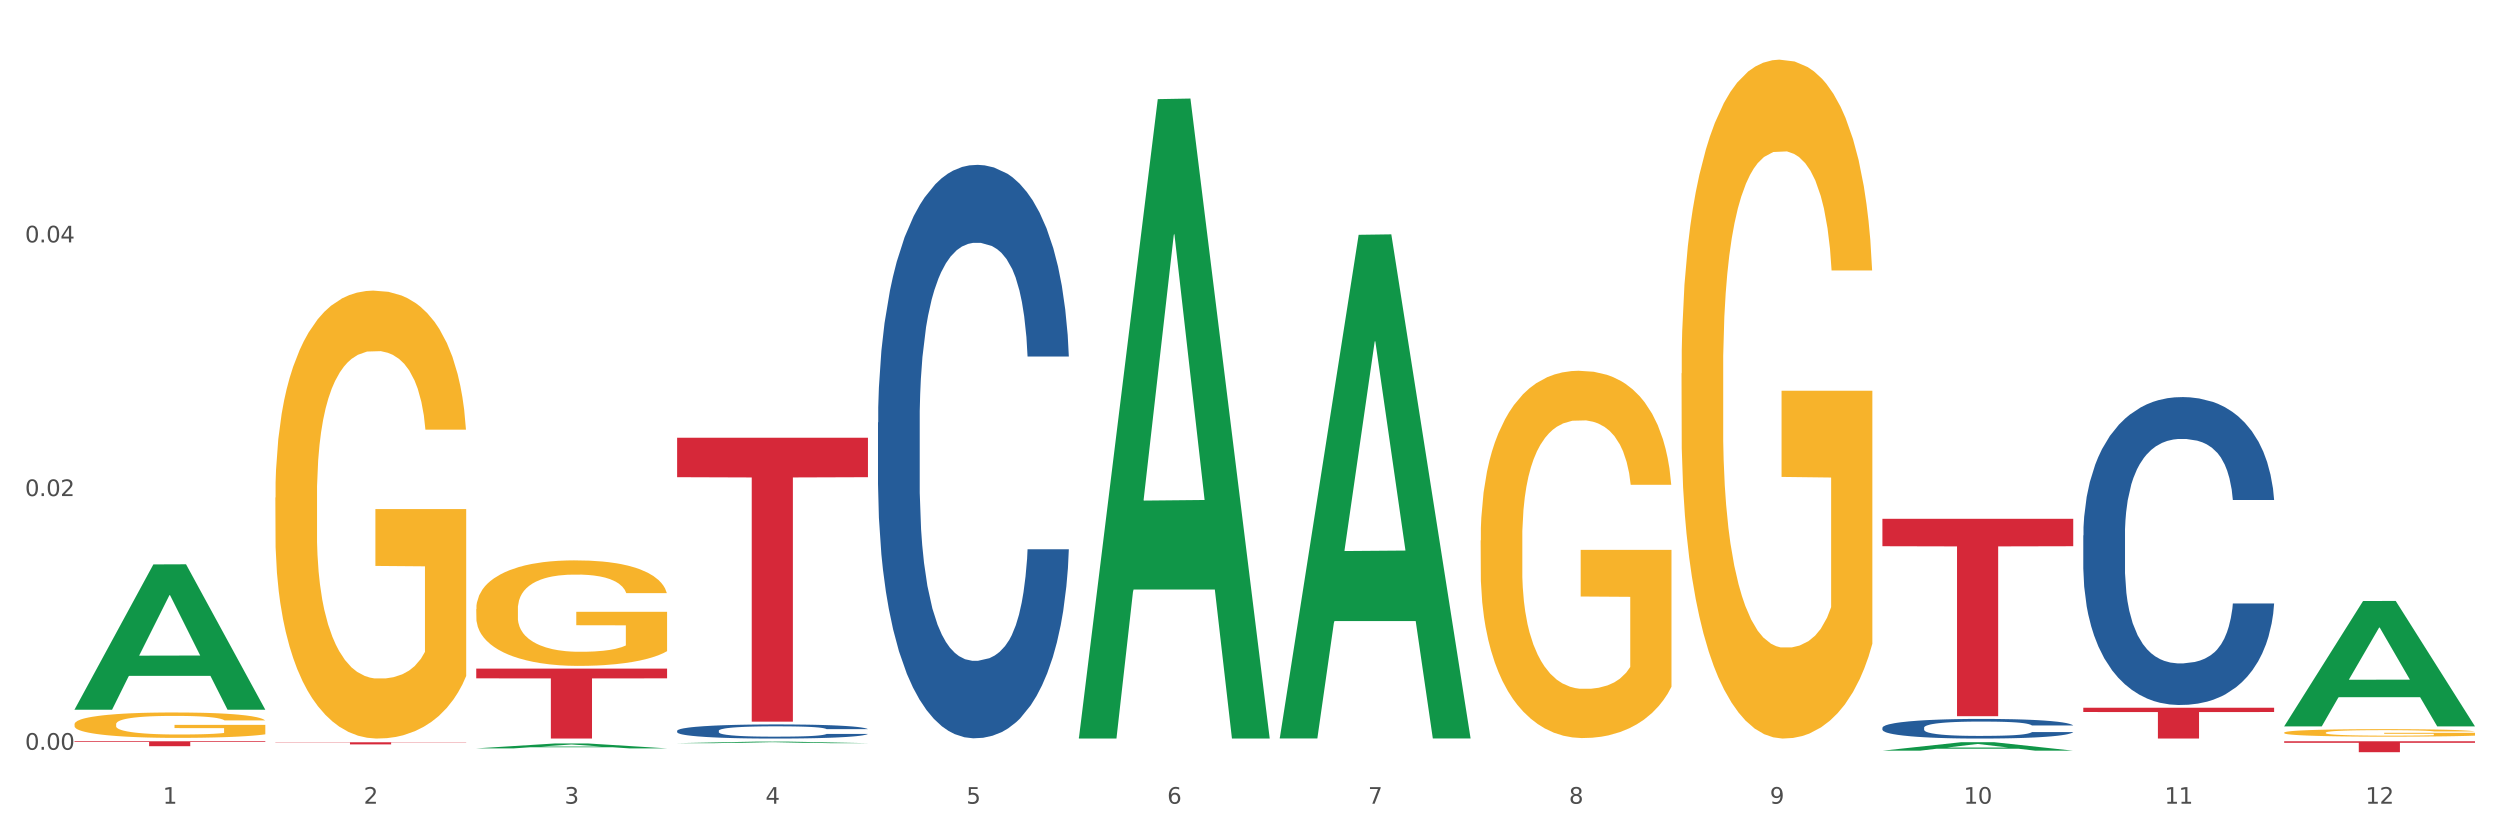 <?xml version="1.0" encoding="utf-8" standalone="no"?>
<!DOCTYPE svg PUBLIC "-//W3C//DTD SVG 1.1//EN"
  "http://www.w3.org/Graphics/SVG/1.1/DTD/svg11.dtd">
<svg xmlns:xlink="http://www.w3.org/1999/xlink" width="1080pt" height="360pt" viewBox="0 0 1080 360" xmlns="http://www.w3.org/2000/svg" version="1.1">
 <rect x="0" y="0" width="1080" height="360" fill="#333333" stroke="none"/>
 <defs>
  <style type="text/css">*{stroke-linejoin: round; stroke-linecap: butt}</style>
 </defs>
 <g id="figure_1">
  <g id="patch_1">
   <path d="M 0 360 
L 1080 360 
L 1080 0 
L 0 0 
z
" style="fill: #ffffff; stroke: #ffffff; stroke-linejoin: miter"/>
  </g>
  <g id="axes_1">
   <g id="matplotlib.axis_1">
    <g id="xtick_1">
     <g id="text_1">
      <!-- 1 -->
      <g style="fill: #4d4d4d" transform="translate(70.342 347.204) scale(0.096 -0.096)">
       <defs>
        <path id="DejaVuSans-31" d="M 794 531 
L 1825 531 
L 1825 4091 
L 703 3866 
L 703 4441 
L 1819 4666 
L 2450 4666 
L 2450 531 
L 3481 531 
L 3481 0 
L 794 0 
L 794 531 
z
" transform="scale(0.016)"/>
       </defs>
       <use xlink:href="#DejaVuSans-31"/>
      </g>
     </g>
    </g>
    <g id="xtick_2">
     <g id="text_2">
      <!-- 2 -->
      <g style="fill: #4d4d4d" transform="translate(157.122 347.204) scale(0.096 -0.096)">
       <defs>
        <path id="DejaVuSans-32" d="M 1228 531 
L 3431 531 
L 3431 0 
L 469 0 
L 469 531 
Q 828 903 1448 1529 
Q 2069 2156 2228 2338 
Q 2531 2678 2651 2914 
Q 2772 3150 2772 3378 
Q 2772 3750 2511 3984 
Q 2250 4219 1831 4219 
Q 1534 4219 1204 4116 
Q 875 4013 500 3803 
L 500 4441 
Q 881 4594 1212 4672 
Q 1544 4750 1819 4750 
Q 2544 4750 2975 4387 
Q 3406 4025 3406 3419 
Q 3406 3131 3298 2873 
Q 3191 2616 2906 2266 
Q 2828 2175 2409 1742 
Q 1991 1309 1228 531 
z
" transform="scale(0.016)"/>
       </defs>
       <use xlink:href="#DejaVuSans-32"/>
      </g>
     </g>
    </g>
    <g id="xtick_3">
     <g id="text_3">
      <!-- 3 -->
      <g style="fill: #4d4d4d" transform="translate(243.902 347.204) scale(0.096 -0.096)">
       <defs>
        <path id="DejaVuSans-33" d="M 2597 2516 
Q 3050 2419 3304 2112 
Q 3559 1806 3559 1356 
Q 3559 666 3084 287 
Q 2609 -91 1734 -91 
Q 1441 -91 1130 -33 
Q 819 25 488 141 
L 488 750 
Q 750 597 1062 519 
Q 1375 441 1716 441 
Q 2309 441 2620 675 
Q 2931 909 2931 1356 
Q 2931 1769 2642 2001 
Q 2353 2234 1838 2234 
L 1294 2234 
L 1294 2753 
L 1863 2753 
Q 2328 2753 2575 2939 
Q 2822 3125 2822 3475 
Q 2822 3834 2567 4026 
Q 2313 4219 1838 4219 
Q 1578 4219 1281 4162 
Q 984 4106 628 3988 
L 628 4550 
Q 988 4650 1302 4700 
Q 1616 4750 1894 4750 
Q 2613 4750 3031 4423 
Q 3450 4097 3450 3541 
Q 3450 3153 3228 2886 
Q 3006 2619 2597 2516 
z
" transform="scale(0.016)"/>
       </defs>
       <use xlink:href="#DejaVuSans-33"/>
      </g>
     </g>
    </g>
    <g id="xtick_4">
     <g id="text_4">
      <!-- 4 -->
      <g style="fill: #4d4d4d" transform="translate(330.683 347.204) scale(0.096 -0.096)">
       <defs>
        <path id="DejaVuSans-34" d="M 2419 4116 
L 825 1625 
L 2419 1625 
L 2419 4116 
z
M 2253 4666 
L 3047 4666 
L 3047 1625 
L 3713 1625 
L 3713 1100 
L 3047 1100 
L 3047 0 
L 2419 0 
L 2419 1100 
L 313 1100 
L 313 1709 
L 2253 4666 
z
" transform="scale(0.016)"/>
       </defs>
       <use xlink:href="#DejaVuSans-34"/>
      </g>
     </g>
    </g>
    <g id="xtick_5">
     <g id="text_5">
      <!-- 5 -->
      <g style="fill: #4d4d4d" transform="translate(417.463 347.204) scale(0.096 -0.096)">
       <defs>
        <path id="DejaVuSans-35" d="M 691 4666 
L 3169 4666 
L 3169 4134 
L 1269 4134 
L 1269 2991 
Q 1406 3038 1543 3061 
Q 1681 3084 1819 3084 
Q 2600 3084 3056 2656 
Q 3513 2228 3513 1497 
Q 3513 744 3044 326 
Q 2575 -91 1722 -91 
Q 1428 -91 1123 -41 
Q 819 9 494 109 
L 494 744 
Q 775 591 1075 516 
Q 1375 441 1709 441 
Q 2250 441 2565 725 
Q 2881 1009 2881 1497 
Q 2881 1984 2565 2268 
Q 2250 2553 1709 2553 
Q 1456 2553 1204 2497 
Q 953 2441 691 2322 
L 691 4666 
z
" transform="scale(0.016)"/>
       </defs>
       <use xlink:href="#DejaVuSans-35"/>
      </g>
     </g>
    </g>
    <g id="xtick_6">
     <g id="text_6">
      <!-- 6 -->
      <g style="fill: #4d4d4d" transform="translate(504.243 347.204) scale(0.096 -0.096)">
       <defs>
        <path id="DejaVuSans-36" d="M 2113 2584 
Q 1688 2584 1439 2293 
Q 1191 2003 1191 1497 
Q 1191 994 1439 701 
Q 1688 409 2113 409 
Q 2538 409 2786 701 
Q 3034 994 3034 1497 
Q 3034 2003 2786 2293 
Q 2538 2584 2113 2584 
z
M 3366 4563 
L 3366 3988 
Q 3128 4100 2886 4159 
Q 2644 4219 2406 4219 
Q 1781 4219 1451 3797 
Q 1122 3375 1075 2522 
Q 1259 2794 1537 2939 
Q 1816 3084 2150 3084 
Q 2853 3084 3261 2657 
Q 3669 2231 3669 1497 
Q 3669 778 3244 343 
Q 2819 -91 2113 -91 
Q 1303 -91 875 529 
Q 447 1150 447 2328 
Q 447 3434 972 4092 
Q 1497 4750 2381 4750 
Q 2619 4750 2861 4703 
Q 3103 4656 3366 4563 
z
" transform="scale(0.016)"/>
       </defs>
       <use xlink:href="#DejaVuSans-36"/>
      </g>
     </g>
    </g>
    <g id="xtick_7">
     <g id="text_7">
      <!-- 7 -->
      <g style="fill: #4d4d4d" transform="translate(591.024 347.204) scale(0.096 -0.096)">
       <defs>
        <path id="DejaVuSans-37" d="M 525 4666 
L 3525 4666 
L 3525 4397 
L 1831 0 
L 1172 0 
L 2766 4134 
L 525 4134 
L 525 4666 
z
" transform="scale(0.016)"/>
       </defs>
       <use xlink:href="#DejaVuSans-37"/>
      </g>
     </g>
    </g>
    <g id="xtick_8">
     <g id="text_8">
      <!-- 8 -->
      <g style="fill: #4d4d4d" transform="translate(677.804 347.204) scale(0.096 -0.096)">
       <defs>
        <path id="DejaVuSans-38" d="M 2034 2216 
Q 1584 2216 1326 1975 
Q 1069 1734 1069 1313 
Q 1069 891 1326 650 
Q 1584 409 2034 409 
Q 2484 409 2743 651 
Q 3003 894 3003 1313 
Q 3003 1734 2745 1975 
Q 2488 2216 2034 2216 
z
M 1403 2484 
Q 997 2584 770 2862 
Q 544 3141 544 3541 
Q 544 4100 942 4425 
Q 1341 4750 2034 4750 
Q 2731 4750 3128 4425 
Q 3525 4100 3525 3541 
Q 3525 3141 3298 2862 
Q 3072 2584 2669 2484 
Q 3125 2378 3379 2068 
Q 3634 1759 3634 1313 
Q 3634 634 3220 271 
Q 2806 -91 2034 -91 
Q 1263 -91 848 271 
Q 434 634 434 1313 
Q 434 1759 690 2068 
Q 947 2378 1403 2484 
z
M 1172 3481 
Q 1172 3119 1398 2916 
Q 1625 2713 2034 2713 
Q 2441 2713 2670 2916 
Q 2900 3119 2900 3481 
Q 2900 3844 2670 4047 
Q 2441 4250 2034 4250 
Q 1625 4250 1398 4047 
Q 1172 3844 1172 3481 
z
" transform="scale(0.016)"/>
       </defs>
       <use xlink:href="#DejaVuSans-38"/>
      </g>
     </g>
    </g>
    <g id="xtick_9">
     <g id="text_9">
      <!-- 9 -->
      <g style="fill: #4d4d4d" transform="translate(764.584 347.204) scale(0.096 -0.096)">
       <defs>
        <path id="DejaVuSans-39" d="M 703 97 
L 703 672 
Q 941 559 1184 500 
Q 1428 441 1663 441 
Q 2288 441 2617 861 
Q 2947 1281 2994 2138 
Q 2813 1869 2534 1725 
Q 2256 1581 1919 1581 
Q 1219 1581 811 2004 
Q 403 2428 403 3163 
Q 403 3881 828 4315 
Q 1253 4750 1959 4750 
Q 2769 4750 3195 4129 
Q 3622 3509 3622 2328 
Q 3622 1225 3098 567 
Q 2575 -91 1691 -91 
Q 1453 -91 1209 -44 
Q 966 3 703 97 
z
M 1959 2075 
Q 2384 2075 2632 2365 
Q 2881 2656 2881 3163 
Q 2881 3666 2632 3958 
Q 2384 4250 1959 4250 
Q 1534 4250 1286 3958 
Q 1038 3666 1038 3163 
Q 1038 2656 1286 2365 
Q 1534 2075 1959 2075 
z
" transform="scale(0.016)"/>
       </defs>
       <use xlink:href="#DejaVuSans-39"/>
      </g>
     </g>
    </g>
    <g id="xtick_10">
     <g id="text_10">
      <!-- 10 -->
      <g style="fill: #4d4d4d" transform="translate(848.311 347.204) scale(0.096 -0.096)">
       <defs>
        <path id="DejaVuSans-30" d="M 2034 4250 
Q 1547 4250 1301 3770 
Q 1056 3291 1056 2328 
Q 1056 1369 1301 889 
Q 1547 409 2034 409 
Q 2525 409 2770 889 
Q 3016 1369 3016 2328 
Q 3016 3291 2770 3770 
Q 2525 4250 2034 4250 
z
M 2034 4750 
Q 2819 4750 3233 4129 
Q 3647 3509 3647 2328 
Q 3647 1150 3233 529 
Q 2819 -91 2034 -91 
Q 1250 -91 836 529 
Q 422 1150 422 2328 
Q 422 3509 836 4129 
Q 1250 4750 2034 4750 
z
" transform="scale(0.016)"/>
       </defs>
       <use xlink:href="#DejaVuSans-31"/>
       <use xlink:href="#DejaVuSans-30" transform="translate(63.623 0)"/>
      </g>
     </g>
    </g>
    <g id="xtick_11">
     <g id="text_11">
      <!-- 11 -->
      <g style="fill: #4d4d4d" transform="translate(935.091 347.204) scale(0.096 -0.096)">
       <use xlink:href="#DejaVuSans-31"/>
       <use xlink:href="#DejaVuSans-31" transform="translate(63.623 0)"/>
      </g>
     </g>
    </g>
    <g id="xtick_12">
     <g id="text_12">
      <!-- 12 -->
      <g style="fill: #4d4d4d" transform="translate(1021.871 347.204) scale(0.096 -0.096)">
       <use xlink:href="#DejaVuSans-31"/>
       <use xlink:href="#DejaVuSans-32" transform="translate(63.623 0)"/>
      </g>
     </g>
    </g>
    <g id="xtick_13"/>
    <g id="xtick_14"/>
    <g id="xtick_15"/>
    <g id="xtick_16"/>
    <g id="xtick_17"/>
    <g id="xtick_18"/>
    <g id="xtick_19"/>
    <g id="xtick_20"/>
    <g id="xtick_21"/>
    <g id="xtick_22"/>
    <g id="xtick_23"/>
   </g>
   <g id="matplotlib.axis_2">
    <g id="ytick_1">
     <g id="text_13">
      <!-- 0.00 -->
      <g style="fill: #4d4d4d" transform="translate(10.8 323.885) scale(0.096 -0.096)">
       <defs>
        <path id="DejaVuSans-2e" d="M 684 794 
L 1344 794 
L 1344 0 
L 684 0 
L 684 794 
z
" transform="scale(0.016)"/>
       </defs>
       <use xlink:href="#DejaVuSans-30"/>
       <use xlink:href="#DejaVuSans-2e" transform="translate(63.623 0)"/>
       <use xlink:href="#DejaVuSans-30" transform="translate(95.41 0)"/>
       <use xlink:href="#DejaVuSans-30" transform="translate(159.033 0)"/>
      </g>
     </g>
    </g>
    <g id="ytick_2">
     <g id="text_14">
      <!-- 0.02 -->
      <g style="fill: #4d4d4d" transform="translate(10.8 214.303) scale(0.096 -0.096)">
       <use xlink:href="#DejaVuSans-30"/>
       <use xlink:href="#DejaVuSans-2e" transform="translate(63.623 0)"/>
       <use xlink:href="#DejaVuSans-30" transform="translate(95.41 0)"/>
       <use xlink:href="#DejaVuSans-32" transform="translate(159.033 0)"/>
      </g>
     </g>
    </g>
    <g id="ytick_3">
     <g id="text_15">
      <!-- 0.04 -->
      <g style="fill: #4d4d4d" transform="translate(10.8 104.722) scale(0.096 -0.096)">
       <use xlink:href="#DejaVuSans-30"/>
       <use xlink:href="#DejaVuSans-2e" transform="translate(63.623 0)"/>
       <use xlink:href="#DejaVuSans-30" transform="translate(95.41 0)"/>
       <use xlink:href="#DejaVuSans-34" transform="translate(159.033 0)"/>
      </g>
     </g>
    </g>
    <g id="ytick_4"/>
    <g id="ytick_5"/>
    <g id="ytick_6"/>
   </g>
   <g id="PolyCollection_1">
    <path d="M 32.175 306.492 
L 32.26 306.433 
L 66.256 243.826 
L 80.365 243.767 
L 114.616 306.61 
L 98.298 306.61 
L 90.904 291.976 
L 55.803 291.976 
L 55.548 292.212 
L 48.408 306.61 
L 32.175 306.61 
L 32.175 306.492 
L 60.222 283.243 
L 86.484 283.184 
L 73.481 257.162 
L 73.311 257.044 
L 73.141 257.221 
L 60.137 283.184 
L 60.222 283.243 
L 32.175 306.492 
z
" clip-path="url(#p839eafc635)" style="fill: #109648"/>
    <path d="M 899.978 305.746 
L 982.42 305.746 
L 982.42 307.596 
L 949.99 307.609 
L 949.99 319.06 
L 932.213 319.06 
L 932.213 307.609 
L 899.978 307.596 
L 899.978 305.758 
L 899.978 305.746 
z
" clip-path="url(#p839eafc635)" style="fill: #d62839"/>
    <path d="M 813.198 224.114 
L 895.639 224.114 
L 895.639 235.964 
L 863.21 236.044 
L 863.21 309.389 
L 845.432 309.389 
L 845.432 236.044 
L 813.198 235.964 
L 813.198 224.194 
L 813.198 224.114 
z
" clip-path="url(#p839eafc635)" style="fill: #d62839"/>
    <path d="M 292.516 189.096 
L 374.957 189.096 
L 374.957 206.144 
L 342.528 206.259 
L 342.528 311.772 
L 324.75 311.772 
L 324.75 206.259 
L 292.516 206.144 
L 292.516 189.211 
L 292.516 189.096 
z
" clip-path="url(#p839eafc635)" style="fill: #d62839"/>
    <path d="M 205.736 288.848 
L 288.177 288.848 
L 288.177 293.046 
L 255.747 293.074 
L 255.747 319.06 
L 237.97 319.06 
L 237.97 293.074 
L 205.736 293.046 
L 205.736 288.876 
L 205.736 288.848 
z
" clip-path="url(#p839eafc635)" style="fill: #d62839"/>
    <path d="M 118.955 320.655 
L 201.397 320.655 
L 201.397 320.784 
L 168.967 320.785 
L 168.967 321.585 
L 151.189 321.585 
L 151.189 320.785 
L 118.955 320.784 
L 118.955 320.656 
L 118.955 320.655 
z
" clip-path="url(#p839eafc635)" style="fill: #d62839"/>
    <path d="M 32.175 320.238 
L 114.616 320.238 
L 114.616 320.534 
L 82.187 320.536 
L 82.187 322.366 
L 64.409 322.366 
L 64.409 320.536 
L 32.175 320.534 
L 32.175 320.24 
L 32.175 320.238 
z
" clip-path="url(#p839eafc635)" style="fill: #d62839"/>
    <path d="M 986.759 320.238 
L 1069.2 320.238 
L 1069.2 320.893 
L 1036.77 320.897 
L 1036.77 324.95 
L 1018.993 324.95 
L 1018.993 320.897 
L 986.759 320.893 
L 986.759 320.242 
L 986.759 320.238 
z
" clip-path="url(#p839eafc635)" style="fill: #d62839"/>
    <path d="M 292.516 315.695 
L 292.613 315.69 
L 292.613 315.534 
L 292.906 315.322 
L 293.978 314.931 
L 295.342 314.635 
L 297.681 314.289 
L 298.948 314.144 
L 300.604 313.983 
L 304.015 313.72 
L 307.913 313.497 
L 310.641 313.374 
L 312.688 313.296 
L 317.268 313.157 
L 319.899 313.095 
L 322.628 313.045 
L 324.966 313.012 
L 328.864 312.973 
L 331.983 312.956 
L 335.588 312.95 
L 338.609 312.956 
L 342.604 312.978 
L 348.451 313.045 
L 350.693 313.084 
L 353.714 313.151 
L 356.832 313.241 
L 359.366 313.33 
L 362.289 313.458 
L 365.31 313.626 
L 368.233 313.838 
L 370.28 314.033 
L 371.936 314.239 
L 373.398 314.49 
L 374.47 314.764 
L 374.957 314.992 
L 357.124 314.992 
L 356.637 314.786 
L 355.663 314.563 
L 354.688 314.412 
L 353.616 314.289 
L 351.96 314.15 
L 350.498 314.061 
L 348.062 313.955 
L 345.82 313.888 
L 343.969 313.849 
L 341.727 313.815 
L 336.952 313.782 
L 333.542 313.782 
L 331.398 313.793 
L 328.767 313.821 
L 326.525 313.86 
L 323.894 313.927 
L 321.848 313.999 
L 319.802 314.094 
L 318.632 314.161 
L 316.878 314.284 
L 315.709 314.384 
L 314.15 314.557 
L 313.273 314.68 
L 311.713 314.998 
L 311.031 315.232 
L 310.739 315.394 
L 310.544 315.573 
L 310.544 316.443 
L 311.129 316.834 
L 311.616 317.001 
L 312.395 317.191 
L 313.857 317.436 
L 316.001 317.676 
L 318.242 317.849 
L 320.094 317.955 
L 321.848 318.033 
L 323.602 318.095 
L 325.746 318.15 
L 327.5 318.184 
L 330.131 318.217 
L 333.249 318.234 
L 335.686 318.234 
L 340.655 318.206 
L 342.897 318.178 
L 345.041 318.139 
L 347.379 318.078 
L 349.231 318.011 
L 350.303 317.961 
L 352.057 317.855 
L 353.421 317.743 
L 354.591 317.615 
L 355.37 317.503 
L 356.247 317.336 
L 356.929 317.146 
L 357.124 317.046 
L 374.957 317.046 
L 374.568 317.247 
L 373.885 317.442 
L 372.521 317.704 
L 371.449 317.855 
L 369.793 318.039 
L 368.038 318.195 
L 365.602 318.368 
L 363.361 318.496 
L 361.022 318.608 
L 358.489 318.708 
L 353.908 318.848 
L 352.252 318.887 
L 348.744 318.954 
L 346.015 318.993 
L 342.02 319.032 
L 337.927 319.054 
L 333.639 319.06 
L 329.839 319.049 
L 325.648 319.015 
L 323.017 318.982 
L 320.094 318.932 
L 316.683 318.853 
L 313.467 318.759 
L 310.447 318.647 
L 307.621 318.519 
L 304.989 318.374 
L 301.579 318.134 
L 299.045 317.899 
L 297.194 317.682 
L 295.927 317.498 
L 294.66 317.263 
L 293.978 317.101 
L 292.906 316.711 
L 292.516 316.348 
L 292.516 315.695 
z
" clip-path="url(#p839eafc635)" style="fill: #255c99"/>
    <path d="M 813.198 314.383 
L 813.295 314.375 
L 813.295 314.158 
L 813.588 313.863 
L 814.66 313.32 
L 816.024 312.909 
L 818.363 312.428 
L 819.63 312.227 
L 821.286 312.002 
L 824.697 311.637 
L 828.595 311.327 
L 831.323 311.156 
L 833.37 311.048 
L 837.95 310.854 
L 840.581 310.769 
L 843.31 310.699 
L 845.648 310.652 
L 849.546 310.598 
L 852.665 310.575 
L 856.27 310.567 
L 859.291 310.575 
L 863.286 310.606 
L 869.133 310.699 
L 871.375 310.753 
L 874.396 310.846 
L 877.514 310.97 
L 880.048 311.094 
L 882.971 311.273 
L 885.992 311.505 
L 888.915 311.8 
L 890.962 312.072 
L 892.618 312.359 
L 894.08 312.708 
L 895.152 313.088 
L 895.639 313.406 
L 877.806 313.406 
L 877.319 313.119 
L 876.345 312.808 
L 875.37 312.599 
L 874.298 312.428 
L 872.642 312.234 
L 871.18 312.11 
L 868.744 311.963 
L 866.502 311.87 
L 864.651 311.816 
L 862.409 311.769 
L 857.634 311.723 
L 854.224 311.723 
L 852.08 311.738 
L 849.449 311.777 
L 847.207 311.831 
L 844.576 311.924 
L 842.53 312.025 
L 840.484 312.157 
L 839.314 312.25 
L 837.56 312.421 
L 836.391 312.56 
L 834.832 312.801 
L 833.955 312.971 
L 832.395 313.413 
L 831.713 313.739 
L 831.421 313.964 
L 831.226 314.212 
L 831.226 315.422 
L 831.811 315.965 
L 832.298 316.198 
L 833.077 316.462 
L 834.539 316.803 
L 836.683 317.136 
L 838.924 317.377 
L 840.776 317.524 
L 842.53 317.633 
L 844.284 317.718 
L 846.428 317.796 
L 848.182 317.842 
L 850.813 317.889 
L 853.931 317.912 
L 856.368 317.912 
L 861.338 317.873 
L 863.579 317.834 
L 865.723 317.78 
L 868.061 317.695 
L 869.913 317.602 
L 870.985 317.532 
L 872.739 317.385 
L 874.103 317.229 
L 875.273 317.051 
L 876.052 316.896 
L 876.929 316.663 
L 877.611 316.4 
L 877.806 316.26 
L 895.639 316.26 
L 895.25 316.539 
L 894.567 316.811 
L 893.203 317.175 
L 892.131 317.385 
L 890.475 317.64 
L 888.72 317.858 
L 886.284 318.098 
L 884.043 318.276 
L 881.704 318.432 
L 879.171 318.571 
L 874.59 318.765 
L 872.934 318.819 
L 869.426 318.912 
L 866.697 318.967 
L 862.702 319.021 
L 858.609 319.052 
L 854.321 319.06 
L 850.521 319.044 
L 846.33 318.998 
L 843.699 318.951 
L 840.776 318.881 
L 837.365 318.773 
L 834.149 318.641 
L 831.129 318.486 
L 828.303 318.308 
L 825.671 318.106 
L 822.261 317.772 
L 819.727 317.447 
L 817.876 317.144 
L 816.609 316.888 
L 815.342 316.562 
L 814.66 316.337 
L 813.588 315.795 
L 813.198 315.29 
L 813.198 314.383 
z
" clip-path="url(#p839eafc635)" style="fill: #255c99"/>
    <path d="M 899.978 231.307 
L 900.076 231.185 
L 900.076 227.784 
L 900.368 223.167 
L 901.44 214.662 
L 902.804 208.223 
L 905.143 200.69 
L 906.41 197.532 
L 908.067 194.008 
L 911.477 188.298 
L 915.375 183.438 
L 918.104 180.765 
L 920.15 179.064 
L 924.73 176.027 
L 927.361 174.691 
L 930.09 173.597 
L 932.429 172.868 
L 936.327 172.018 
L 939.445 171.653 
L 943.051 171.532 
L 946.071 171.653 
L 950.067 172.139 
L 955.914 173.597 
L 958.155 174.448 
L 961.176 175.906 
L 964.294 177.85 
L 966.828 179.793 
L 969.751 182.588 
L 972.772 186.233 
L 975.696 190.849 
L 977.742 195.102 
L 979.399 199.597 
L 980.86 205.064 
L 981.932 211.017 
L 982.42 215.999 
L 964.587 215.999 
L 964.099 211.503 
L 963.125 206.644 
L 962.15 203.363 
L 961.078 200.69 
L 959.422 197.653 
L 957.96 195.709 
L 955.524 193.401 
L 953.283 191.943 
L 951.431 191.092 
L 949.19 190.363 
L 944.415 189.634 
L 941.004 189.634 
L 938.86 189.877 
L 936.229 190.485 
L 933.988 191.335 
L 931.357 192.793 
L 929.31 194.373 
L 927.264 196.438 
L 926.095 197.896 
L 924.34 200.569 
L 923.171 202.756 
L 921.612 206.522 
L 920.735 209.195 
L 919.176 216.12 
L 918.494 221.223 
L 918.201 224.746 
L 918.006 228.634 
L 918.006 247.587 
L 918.591 256.092 
L 919.078 259.737 
L 919.858 263.867 
L 921.32 269.213 
L 923.463 274.437 
L 925.705 278.204 
L 927.556 280.512 
L 929.31 282.213 
L 931.064 283.549 
L 933.208 284.764 
L 934.962 285.493 
L 937.593 286.222 
L 940.712 286.587 
L 943.148 286.587 
L 948.118 285.979 
L 950.359 285.372 
L 952.503 284.521 
L 954.842 283.185 
L 956.693 281.727 
L 957.765 280.634 
L 959.519 278.325 
L 960.884 275.895 
L 962.053 273.101 
L 962.833 270.671 
L 963.71 267.026 
L 964.392 262.895 
L 964.587 260.709 
L 982.42 260.709 
L 982.03 265.082 
L 981.348 269.335 
L 979.983 275.045 
L 978.912 278.325 
L 977.255 282.334 
L 975.501 285.736 
L 973.065 289.503 
L 970.823 292.297 
L 968.485 294.727 
L 965.951 296.914 
L 961.371 299.951 
L 959.714 300.802 
L 956.206 302.259 
L 953.477 303.11 
L 949.482 303.96 
L 945.389 304.446 
L 941.102 304.568 
L 937.301 304.325 
L 933.111 303.596 
L 930.48 302.867 
L 927.556 301.774 
L 924.146 300.073 
L 920.93 298.007 
L 917.909 295.577 
L 915.083 292.783 
L 912.452 289.624 
L 909.041 284.4 
L 906.507 279.297 
L 904.656 274.559 
L 903.389 270.55 
L 902.122 265.447 
L 901.44 261.923 
L 900.368 253.419 
L 899.978 245.522 
L 899.978 231.307 
z
" clip-path="url(#p839eafc635)" style="fill: #255c99"/>
    <path d="M 986.759 316.492 
L 986.856 316.489 
L 986.856 316.383 
L 987.051 316.29 
L 988.024 316.068 
L 989.484 315.884 
L 990.555 315.786 
L 991.625 315.706 
L 992.891 315.625 
L 994.448 315.542 
L 997.271 315.421 
L 999.023 315.358 
L 1001.164 315.293 
L 1005.057 315.198 
L 1007.88 315.145 
L 1010.8 315.1 
L 1015.569 315.047 
L 1018.684 315.023 
L 1021.993 315.005 
L 1025.984 314.993 
L 1029.001 314.99 
L 1035.62 314.999 
L 1041.265 315.026 
L 1043.991 315.047 
L 1047.495 315.082 
L 1049.344 315.106 
L 1052.361 315.153 
L 1055.476 315.216 
L 1057.617 315.269 
L 1060.829 315.37 
L 1063.263 315.471 
L 1065.501 315.596 
L 1066.669 315.682 
L 1067.545 315.762 
L 1068.324 315.854 
L 1069.103 316 
L 1051.583 316 
L 1050.901 315.896 
L 1049.831 315.798 
L 1048.273 315.703 
L 1046.911 315.643 
L 1044.575 315.569 
L 1042.433 315.522 
L 1040.195 315.486 
L 1037.469 315.456 
L 1035.328 315.441 
L 1032.311 315.43 
L 1026.373 315.433 
L 1022.383 315.456 
L 1019.657 315.486 
L 1017.905 315.513 
L 1016.348 315.542 
L 1014.596 315.584 
L 1012.552 315.646 
L 1011.092 315.703 
L 1009.632 315.774 
L 1008.464 315.845 
L 1007.393 315.928 
L 1006.517 316.017 
L 1005.836 316.109 
L 1005.252 316.222 
L 1004.765 316.409 
L 1004.765 316.816 
L 1004.96 316.908 
L 1005.447 317.03 
L 1006.031 317.122 
L 1007.004 317.232 
L 1007.88 317.306 
L 1009.535 317.413 
L 1011.384 317.502 
L 1012.844 317.558 
L 1014.304 317.606 
L 1016.835 317.671 
L 1019.657 317.724 
L 1022.091 317.757 
L 1025.4 317.787 
L 1027.639 317.799 
L 1029.585 317.805 
L 1034.355 317.805 
L 1037.761 317.796 
L 1041.557 317.775 
L 1044.477 317.748 
L 1046.911 317.716 
L 1049.636 317.662 
L 1051.388 317.612 
L 1051.388 316.991 
L 1029.975 316.988 
L 1029.975 316.575 
L 1069.2 316.575 
L 1069.2 317.787 
L 1067.545 317.849 
L 1065.696 317.906 
L 1063.749 317.956 
L 1060.829 318.018 
L 1057.325 318.078 
L 1054.211 318.119 
L 1050.901 318.155 
L 1047.008 318.188 
L 1041.947 318.217 
L 1038.832 318.229 
L 1034.939 318.238 
L 1030.364 318.241 
L 1026.373 318.235 
L 1022.48 318.22 
L 1018.392 318.193 
L 1014.401 318.155 
L 1011.384 318.116 
L 1008.367 318.069 
L 1005.155 318.006 
L 1002.624 317.947 
L 1000.677 317.894 
L 998.536 317.825 
L 996.2 317.736 
L 994.448 317.656 
L 992.891 317.573 
L 991.236 317.466 
L 990.068 317.374 
L 988.9 317.258 
L 988.219 317.172 
L 987.44 317.039 
L 986.856 316.852 
L 986.759 316.492 
z
" clip-path="url(#p839eafc635)" style="fill: #f7b32b"/>
    <path d="M 726.418 161.294 
L 726.515 161.026 
L 726.515 151.383 
L 726.71 143.08 
L 727.683 122.991 
L 729.143 106.384 
L 730.214 97.544 
L 731.284 90.312 
L 732.55 83.08 
L 734.107 75.58 
L 736.93 64.598 
L 738.682 58.973 
L 740.823 53.081 
L 744.716 44.509 
L 747.539 39.688 
L 750.459 35.67 
L 755.228 30.849 
L 758.343 28.706 
L 761.652 27.099 
L 765.643 26.027 
L 768.66 25.759 
L 775.279 26.563 
L 780.924 28.974 
L 783.65 30.849 
L 787.154 34.063 
L 789.003 36.206 
L 792.02 40.491 
L 795.135 46.116 
L 797.276 50.938 
L 800.488 60.045 
L 802.922 69.152 
L 805.16 80.402 
L 806.328 88.17 
L 807.204 95.402 
L 807.983 103.705 
L 808.762 116.83 
L 791.242 116.83 
L 790.56 107.455 
L 789.49 98.616 
L 787.932 90.045 
L 786.57 84.687 
L 784.234 77.991 
L 782.092 73.705 
L 779.854 70.491 
L 777.128 67.813 
L 774.987 66.473 
L 771.97 65.402 
L 766.032 65.67 
L 762.042 67.813 
L 759.316 70.491 
L 757.564 72.902 
L 756.007 75.58 
L 754.255 79.33 
L 752.211 84.955 
L 750.751 90.045 
L 749.291 96.473 
L 748.123 102.902 
L 747.052 110.401 
L 746.176 118.437 
L 745.495 126.741 
L 744.911 136.919 
L 744.424 153.794 
L 744.424 190.49 
L 744.619 198.793 
L 745.106 209.775 
L 745.69 218.079 
L 746.663 227.989 
L 747.539 234.686 
L 749.194 244.329 
L 751.043 252.364 
L 752.503 257.453 
L 753.963 261.739 
L 756.494 267.632 
L 759.316 272.453 
L 761.75 275.4 
L 765.059 278.078 
L 767.298 279.15 
L 769.244 279.685 
L 774.014 279.685 
L 777.42 278.882 
L 781.216 277.007 
L 784.136 274.596 
L 786.57 271.65 
L 789.295 266.828 
L 791.047 262.275 
L 791.047 206.293 
L 769.634 206.025 
L 769.634 168.794 
L 808.859 168.794 
L 808.859 278.078 
L 807.204 283.703 
L 805.355 288.792 
L 803.408 293.346 
L 800.488 298.971 
L 796.984 304.328 
L 793.87 308.078 
L 790.56 311.292 
L 786.667 314.238 
L 781.606 316.917 
L 778.491 317.988 
L 774.598 318.792 
L 770.023 319.06 
L 766.032 318.524 
L 762.139 317.185 
L 758.051 314.774 
L 754.06 311.292 
L 751.043 307.81 
L 748.026 303.524 
L 744.814 297.899 
L 742.283 292.542 
L 740.336 287.721 
L 738.195 281.56 
L 735.859 273.525 
L 734.107 266.293 
L 732.55 258.793 
L 730.895 249.15 
L 729.727 240.846 
L 728.559 230.4 
L 727.878 222.632 
L 727.099 210.579 
L 726.515 193.704 
L 726.418 161.294 
z
" clip-path="url(#p839eafc635)" style="fill: #f7b32b"/>
    <path d="M 639.637 233.491 
L 639.735 233.346 
L 639.735 228.129 
L 639.929 223.637 
L 640.903 212.768 
L 642.363 203.783 
L 643.433 199.001 
L 644.504 195.088 
L 645.769 191.175 
L 647.327 187.118 
L 650.149 181.176 
L 651.901 178.133 
L 654.043 174.945 
L 657.936 170.307 
L 660.759 167.699 
L 663.679 165.525 
L 668.448 162.916 
L 671.563 161.757 
L 674.872 160.888 
L 678.863 160.308 
L 681.88 160.163 
L 688.499 160.598 
L 694.144 161.902 
L 696.869 162.916 
L 700.373 164.655 
L 702.223 165.815 
L 705.24 168.133 
L 708.355 171.177 
L 710.496 173.785 
L 713.708 178.712 
L 716.141 183.64 
L 718.38 189.726 
L 719.548 193.929 
L 720.424 197.842 
L 721.203 202.334 
L 721.981 209.435 
L 704.461 209.435 
L 703.78 204.363 
L 702.709 199.581 
L 701.152 194.943 
L 699.789 192.045 
L 697.453 188.422 
L 695.312 186.103 
L 693.073 184.364 
L 690.348 182.915 
L 688.207 182.19 
L 685.189 181.611 
L 679.252 181.756 
L 675.261 182.915 
L 672.536 184.364 
L 670.784 185.668 
L 669.227 187.118 
L 667.475 189.147 
L 665.431 192.19 
L 663.971 194.943 
L 662.511 198.421 
L 661.343 201.899 
L 660.272 205.957 
L 659.396 210.304 
L 658.715 214.797 
L 658.131 220.304 
L 657.644 229.434 
L 657.644 249.287 
L 657.839 253.78 
L 658.325 259.721 
L 658.909 264.214 
L 659.883 269.576 
L 660.759 273.199 
L 662.413 278.416 
L 664.263 282.763 
L 665.723 285.517 
L 667.183 287.835 
L 669.713 291.023 
L 672.536 293.632 
L 674.969 295.226 
L 678.279 296.675 
L 680.517 297.255 
L 682.464 297.545 
L 687.233 297.545 
L 690.64 297.11 
L 694.436 296.096 
L 697.356 294.791 
L 699.789 293.197 
L 702.515 290.589 
L 704.267 288.125 
L 704.267 257.837 
L 682.853 257.692 
L 682.853 237.549 
L 722.079 237.549 
L 722.079 296.675 
L 720.424 299.718 
L 718.575 302.472 
L 716.628 304.936 
L 713.708 307.979 
L 710.204 310.877 
L 707.089 312.906 
L 703.78 314.645 
L 699.887 316.239 
L 694.825 317.688 
L 691.711 318.268 
L 687.817 318.703 
L 683.243 318.848 
L 679.252 318.558 
L 675.359 317.833 
L 671.271 316.529 
L 667.28 314.645 
L 664.263 312.761 
L 661.245 310.442 
L 658.033 307.399 
L 655.503 304.501 
L 653.556 301.892 
L 651.415 298.559 
L 649.079 294.212 
L 647.327 290.299 
L 645.769 286.241 
L 644.115 281.024 
L 642.947 276.532 
L 641.779 270.88 
L 641.097 266.677 
L 640.319 260.156 
L 639.735 251.026 
L 639.637 233.491 
z
" clip-path="url(#p839eafc635)" style="fill: #f7b32b"/>
    <path d="M 205.736 263.144 
L 205.833 263.102 
L 205.833 261.603 
L 206.028 260.313 
L 207.001 257.19 
L 208.461 254.608 
L 209.532 253.234 
L 210.602 252.11 
L 211.868 250.985 
L 213.425 249.819 
L 216.248 248.112 
L 218 247.238 
L 220.141 246.322 
L 224.034 244.989 
L 226.857 244.24 
L 229.777 243.615 
L 234.546 242.866 
L 237.661 242.533 
L 240.97 242.283 
L 244.961 242.116 
L 247.978 242.075 
L 254.597 242.199 
L 260.242 242.574 
L 262.968 242.866 
L 266.472 243.365 
L 268.321 243.699 
L 271.338 244.365 
L 274.453 245.239 
L 276.594 245.989 
L 279.806 247.404 
L 282.24 248.82 
L 284.478 250.569 
L 285.646 251.777 
L 286.522 252.901 
L 287.301 254.192 
L 288.08 256.232 
L 270.56 256.232 
L 269.878 254.775 
L 268.808 253.4 
L 267.25 252.068 
L 265.888 251.235 
L 263.552 250.194 
L 261.41 249.528 
L 259.172 249.028 
L 256.446 248.612 
L 254.305 248.404 
L 251.288 248.237 
L 245.35 248.279 
L 241.36 248.612 
L 238.634 249.028 
L 236.882 249.403 
L 235.325 249.819 
L 233.573 250.402 
L 231.529 251.277 
L 230.069 252.068 
L 228.609 253.067 
L 227.441 254.067 
L 226.37 255.233 
L 225.494 256.482 
L 224.813 257.773 
L 224.229 259.355 
L 223.742 261.978 
L 223.742 267.683 
L 223.937 268.974 
L 224.424 270.681 
L 225.008 271.972 
L 225.981 273.512 
L 226.857 274.553 
L 228.512 276.052 
L 230.361 277.301 
L 231.821 278.093 
L 233.281 278.759 
L 235.812 279.675 
L 238.634 280.424 
L 241.068 280.882 
L 244.377 281.299 
L 246.616 281.465 
L 248.562 281.549 
L 253.332 281.549 
L 256.738 281.424 
L 260.534 281.132 
L 263.454 280.758 
L 265.888 280.299 
L 268.613 279.55 
L 270.365 278.842 
L 270.365 270.139 
L 248.952 270.098 
L 248.952 264.31 
L 288.177 264.31 
L 288.177 281.299 
L 286.522 282.173 
L 284.673 282.964 
L 282.726 283.672 
L 279.806 284.547 
L 276.302 285.379 
L 273.188 285.962 
L 269.878 286.462 
L 265.985 286.92 
L 260.924 287.337 
L 257.809 287.503 
L 253.916 287.628 
L 249.341 287.67 
L 245.35 287.586 
L 241.457 287.378 
L 237.369 287.003 
L 233.378 286.462 
L 230.361 285.921 
L 227.344 285.255 
L 224.132 284.38 
L 221.601 283.547 
L 219.654 282.798 
L 217.513 281.84 
L 215.177 280.591 
L 213.425 279.467 
L 211.868 278.301 
L 210.213 276.802 
L 209.045 275.511 
L 207.877 273.887 
L 207.196 272.679 
L 206.417 270.806 
L 205.833 268.182 
L 205.736 263.144 
z
" clip-path="url(#p839eafc635)" style="fill: #f7b32b"/>
    <path d="M 379.296 182.525 
L 379.394 182.299 
L 379.394 175.964 
L 379.686 167.367 
L 380.758 151.529 
L 382.122 139.538 
L 384.461 125.511 
L 385.728 119.628 
L 387.385 113.067 
L 390.795 102.434 
L 394.693 93.384 
L 397.422 88.406 
L 399.468 85.239 
L 404.048 79.583 
L 406.679 77.094 
L 409.408 75.058 
L 411.747 73.7 
L 415.645 72.116 
L 418.763 71.438 
L 422.369 71.211 
L 425.389 71.438 
L 429.385 72.343 
L 435.232 75.058 
L 437.473 76.641 
L 440.494 79.356 
L 443.612 82.976 
L 446.146 86.596 
L 449.069 91.8 
L 452.09 98.587 
L 455.014 107.185 
L 457.06 115.104 
L 458.717 123.475 
L 460.178 133.656 
L 461.25 144.742 
L 461.738 154.018 
L 443.905 154.018 
L 443.417 145.647 
L 442.443 136.597 
L 441.468 130.488 
L 440.396 125.511 
L 438.74 119.855 
L 437.278 116.235 
L 434.842 111.936 
L 432.601 109.221 
L 430.749 107.637 
L 428.508 106.28 
L 423.733 104.922 
L 420.322 104.922 
L 418.178 105.375 
L 415.547 106.506 
L 413.306 108.09 
L 410.675 110.805 
L 408.628 113.746 
L 406.582 117.592 
L 405.413 120.307 
L 403.658 125.285 
L 402.489 129.357 
L 400.93 136.371 
L 400.053 141.348 
L 398.494 154.244 
L 397.812 163.747 
L 397.519 170.308 
L 397.324 177.548 
L 397.324 212.843 
L 397.909 228.68 
L 398.396 235.467 
L 399.176 243.16 
L 400.638 253.115 
L 402.781 262.843 
L 405.023 269.857 
L 406.874 274.156 
L 408.628 277.323 
L 410.382 279.812 
L 412.526 282.074 
L 414.28 283.432 
L 416.911 284.789 
L 420.03 285.468 
L 422.466 285.468 
L 427.436 284.337 
L 429.677 283.206 
L 431.821 281.622 
L 434.16 279.133 
L 436.011 276.418 
L 437.083 274.382 
L 438.837 270.083 
L 440.202 265.558 
L 441.371 260.355 
L 442.151 255.83 
L 443.028 249.042 
L 443.71 241.35 
L 443.905 237.277 
L 461.738 237.277 
L 461.348 245.422 
L 460.666 253.341 
L 459.301 263.975 
L 458.23 270.083 
L 456.573 277.549 
L 454.819 283.884 
L 452.383 290.898 
L 450.141 296.102 
L 447.803 300.627 
L 445.269 304.699 
L 440.689 310.355 
L 439.032 311.939 
L 435.524 314.654 
L 432.795 316.238 
L 428.8 317.822 
L 424.707 318.727 
L 420.42 318.953 
L 416.619 318.5 
L 412.429 317.143 
L 409.798 315.785 
L 406.874 313.749 
L 403.464 310.582 
L 400.248 306.735 
L 397.227 302.21 
L 394.401 297.007 
L 391.77 291.124 
L 388.359 281.396 
L 385.825 271.893 
L 383.974 263.07 
L 382.707 255.603 
L 381.44 246.101 
L 380.758 239.54 
L 379.686 223.702 
L 379.296 208.996 
L 379.296 182.525 
z
" clip-path="url(#p839eafc635)" style="fill: #255c99"/>
    <path d="M 118.955 214.963 
L 119.053 214.787 
L 119.053 208.424 
L 119.247 202.945 
L 120.221 189.69 
L 121.681 178.733 
L 122.751 172.901 
L 123.822 168.129 
L 125.087 163.357 
L 126.645 158.408 
L 129.467 151.162 
L 131.219 147.451 
L 133.361 143.563 
L 137.254 137.907 
L 140.077 134.726 
L 142.997 132.075 
L 147.766 128.894 
L 150.881 127.48 
L 154.19 126.42 
L 158.181 125.713 
L 161.198 125.536 
L 167.817 126.066 
L 173.462 127.657 
L 176.187 128.894 
L 179.691 131.015 
L 181.541 132.428 
L 184.558 135.256 
L 187.673 138.968 
L 189.814 142.149 
L 193.026 148.158 
L 195.459 154.167 
L 197.698 161.59 
L 198.866 166.715 
L 199.742 171.487 
L 200.521 176.966 
L 201.299 185.625 
L 183.779 185.625 
L 183.098 179.44 
L 182.027 173.608 
L 180.47 167.952 
L 179.107 164.417 
L 176.771 159.999 
L 174.63 157.171 
L 172.391 155.05 
L 169.666 153.283 
L 167.525 152.399 
L 164.507 151.693 
L 158.57 151.869 
L 154.579 153.283 
L 151.854 155.05 
L 150.102 156.641 
L 148.545 158.408 
L 146.793 160.883 
L 144.749 164.594 
L 143.289 167.952 
L 141.829 172.194 
L 140.661 176.435 
L 139.59 181.384 
L 138.714 186.686 
L 138.033 192.165 
L 137.449 198.881 
L 136.962 210.015 
L 136.962 234.227 
L 137.157 239.706 
L 137.643 246.952 
L 138.227 252.431 
L 139.201 258.97 
L 140.077 263.389 
L 141.731 269.751 
L 143.581 275.053 
L 145.041 278.411 
L 146.501 281.239 
L 149.031 285.127 
L 151.854 288.308 
L 154.287 290.252 
L 157.597 292.02 
L 159.835 292.726 
L 161.782 293.08 
L 166.551 293.08 
L 169.958 292.55 
L 173.754 291.313 
L 176.674 289.722 
L 179.107 287.778 
L 181.833 284.597 
L 183.585 281.592 
L 183.585 244.655 
L 162.171 244.478 
L 162.171 219.912 
L 201.397 219.912 
L 201.397 292.02 
L 199.742 295.731 
L 197.893 299.089 
L 195.946 302.093 
L 193.026 305.805 
L 189.522 309.339 
L 186.407 311.814 
L 183.098 313.935 
L 179.205 315.879 
L 174.143 317.646 
L 171.029 318.353 
L 167.135 318.883 
L 162.561 319.06 
L 158.57 318.706 
L 154.677 317.823 
L 150.589 316.232 
L 146.598 313.935 
L 143.581 311.637 
L 140.563 308.809 
L 137.351 305.098 
L 134.821 301.563 
L 132.874 298.382 
L 130.733 294.317 
L 128.397 289.015 
L 126.645 284.243 
L 125.087 279.295 
L 123.433 272.932 
L 122.265 267.453 
L 121.097 260.561 
L 120.415 255.436 
L 119.637 247.482 
L 119.053 236.348 
L 118.955 214.963 
z
" clip-path="url(#p839eafc635)" style="fill: #f7b32b"/>
    <path d="M 32.175 312.863 
L 32.272 312.853 
L 32.272 312.491 
L 32.467 312.181 
L 33.44 311.428 
L 34.9 310.806 
L 35.971 310.475 
L 37.042 310.205 
L 38.307 309.934 
L 39.864 309.653 
L 42.687 309.242 
L 44.439 309.031 
L 46.58 308.811 
L 50.474 308.49 
L 53.296 308.309 
L 56.216 308.159 
L 60.986 307.978 
L 64.1 307.898 
L 67.41 307.838 
L 71.4 307.798 
L 74.418 307.788 
L 81.036 307.818 
L 86.682 307.908 
L 89.407 307.978 
L 92.911 308.098 
L 94.76 308.179 
L 97.778 308.339 
L 100.892 308.55 
L 103.034 308.73 
L 106.246 309.071 
L 108.679 309.412 
L 110.918 309.834 
L 112.086 310.124 
L 112.962 310.395 
L 113.74 310.706 
L 114.519 311.198 
L 96.999 311.198 
L 96.318 310.847 
L 95.247 310.516 
L 93.69 310.195 
L 92.327 309.994 
L 89.991 309.743 
L 87.85 309.583 
L 85.611 309.462 
L 82.886 309.362 
L 80.744 309.312 
L 77.727 309.272 
L 71.79 309.282 
L 67.799 309.362 
L 65.074 309.462 
L 63.322 309.553 
L 61.764 309.653 
L 60.012 309.793 
L 57.968 310.004 
L 56.508 310.195 
L 55.048 310.435 
L 53.88 310.676 
L 52.81 310.957 
L 51.934 311.258 
L 51.252 311.569 
L 50.668 311.95 
L 50.182 312.582 
L 50.182 313.956 
L 50.376 314.267 
L 50.863 314.678 
L 51.447 314.989 
L 52.42 315.36 
L 53.296 315.611 
L 54.951 315.972 
L 56.8 316.273 
L 58.26 316.463 
L 59.72 316.624 
L 62.251 316.844 
L 65.074 317.025 
L 67.507 317.135 
L 70.816 317.236 
L 73.055 317.276 
L 75.002 317.296 
L 79.771 317.296 
L 83.178 317.266 
L 86.974 317.195 
L 89.894 317.105 
L 92.327 316.995 
L 95.052 316.814 
L 96.804 316.644 
L 96.804 314.548 
L 75.391 314.538 
L 75.391 313.143 
L 114.616 313.143 
L 114.616 317.236 
L 112.962 317.446 
L 111.112 317.637 
L 109.166 317.807 
L 106.246 318.018 
L 102.742 318.218 
L 99.627 318.359 
L 96.318 318.479 
L 92.424 318.59 
L 87.363 318.69 
L 84.248 318.73 
L 80.355 318.76 
L 75.78 318.77 
L 71.79 318.75 
L 67.896 318.7 
L 63.808 318.61 
L 59.818 318.479 
L 56.8 318.349 
L 53.783 318.188 
L 50.571 317.978 
L 48.04 317.777 
L 46.094 317.597 
L 43.952 317.366 
L 41.616 317.065 
L 39.864 316.794 
L 38.307 316.513 
L 36.652 316.152 
L 35.484 315.841 
L 34.316 315.45 
L 33.635 315.159 
L 32.856 314.708 
L 32.272 314.076 
L 32.175 312.863 
z
" clip-path="url(#p839eafc635)" style="fill: #f7b32b"/>
    <path d="M 205.736 323.296 
L 205.821 323.294 
L 239.817 321.174 
L 253.926 321.172 
L 288.177 323.3 
L 271.859 323.3 
L 264.464 322.805 
L 229.363 322.805 
L 229.108 322.813 
L 221.969 323.3 
L 205.736 323.3 
L 205.736 323.296 
L 233.783 322.509 
L 260.045 322.507 
L 247.041 321.625 
L 246.871 321.621 
L 246.701 321.627 
L 233.698 322.507 
L 233.783 322.509 
L 205.736 323.296 
z
" clip-path="url(#p839eafc635)" style="fill: #109648"/>
    <path d="M 292.516 321.051 
L 292.601 321.05 
L 326.597 320.379 
L 340.706 320.379 
L 374.957 321.052 
L 358.639 321.052 
L 351.245 320.896 
L 316.144 320.896 
L 315.889 320.898 
L 308.749 321.052 
L 292.516 321.052 
L 292.516 321.051 
L 320.563 320.802 
L 346.825 320.801 
L 333.822 320.522 
L 333.652 320.521 
L 333.482 320.523 
L 320.478 320.801 
L 320.563 320.802 
L 292.516 321.051 
z
" clip-path="url(#p839eafc635)" style="fill: #109648"/>
    <path d="M 466.077 318.541 
L 466.162 318.281 
L 500.158 42.828 
L 514.267 42.568 
L 548.518 319.06 
L 532.2 319.06 
L 524.805 254.675 
L 489.704 254.675 
L 489.449 255.713 
L 482.31 319.06 
L 466.077 319.06 
L 466.077 318.541 
L 494.124 216.252 
L 520.386 215.992 
L 507.382 101.501 
L 507.212 100.982 
L 507.042 101.761 
L 494.039 215.992 
L 494.124 216.252 
L 466.077 318.541 
z
" clip-path="url(#p839eafc635)" style="fill: #109648"/>
    <path d="M 552.857 318.622 
L 552.942 318.418 
L 586.938 101.436 
L 601.047 101.232 
L 635.298 319.031 
L 618.98 319.031 
L 611.586 268.314 
L 576.485 268.314 
L 576.23 269.132 
L 569.09 319.031 
L 552.857 319.031 
L 552.857 318.622 
L 580.904 238.047 
L 607.166 237.842 
L 594.163 147.655 
L 593.993 147.246 
L 593.823 147.859 
L 580.819 237.842 
L 580.904 238.047 
L 552.857 318.622 
z
" clip-path="url(#p839eafc635)" style="fill: #109648"/>
    <path d="M 813.198 324.294 
L 813.283 324.29 
L 847.279 320.625 
L 861.388 320.622 
L 895.639 324.301 
L 879.321 324.301 
L 871.927 323.444 
L 836.826 323.444 
L 836.571 323.458 
L 829.431 324.301 
L 813.198 324.301 
L 813.198 324.294 
L 841.245 322.933 
L 867.507 322.929 
L 854.504 321.406 
L 854.334 321.399 
L 854.164 321.409 
L 841.16 322.929 
L 841.245 322.933 
L 813.198 324.294 
z
" clip-path="url(#p839eafc635)" style="fill: #109648"/>
    <path d="M 986.759 313.71 
L 986.844 313.66 
L 1020.84 259.647 
L 1034.949 259.596 
L 1069.2 313.812 
L 1052.882 313.812 
L 1045.487 301.187 
L 1010.386 301.187 
L 1010.131 301.391 
L 1002.992 313.812 
L 986.759 313.812 
L 986.759 313.71 
L 1014.806 293.653 
L 1041.068 293.602 
L 1028.064 271.152 
L 1027.894 271.05 
L 1027.724 271.203 
L 1014.721 293.602 
L 1014.806 293.653 
L 986.759 313.71 
z
" clip-path="url(#p839eafc635)" style="fill: #109648"/>
   </g>
  </g>
 </g>
 <defs>
  <clipPath id="p839eafc635">
   <rect x="32.175" y="10.8" width="1037.025" height="329.109"/>
  </clipPath>
 </defs>
</svg>
